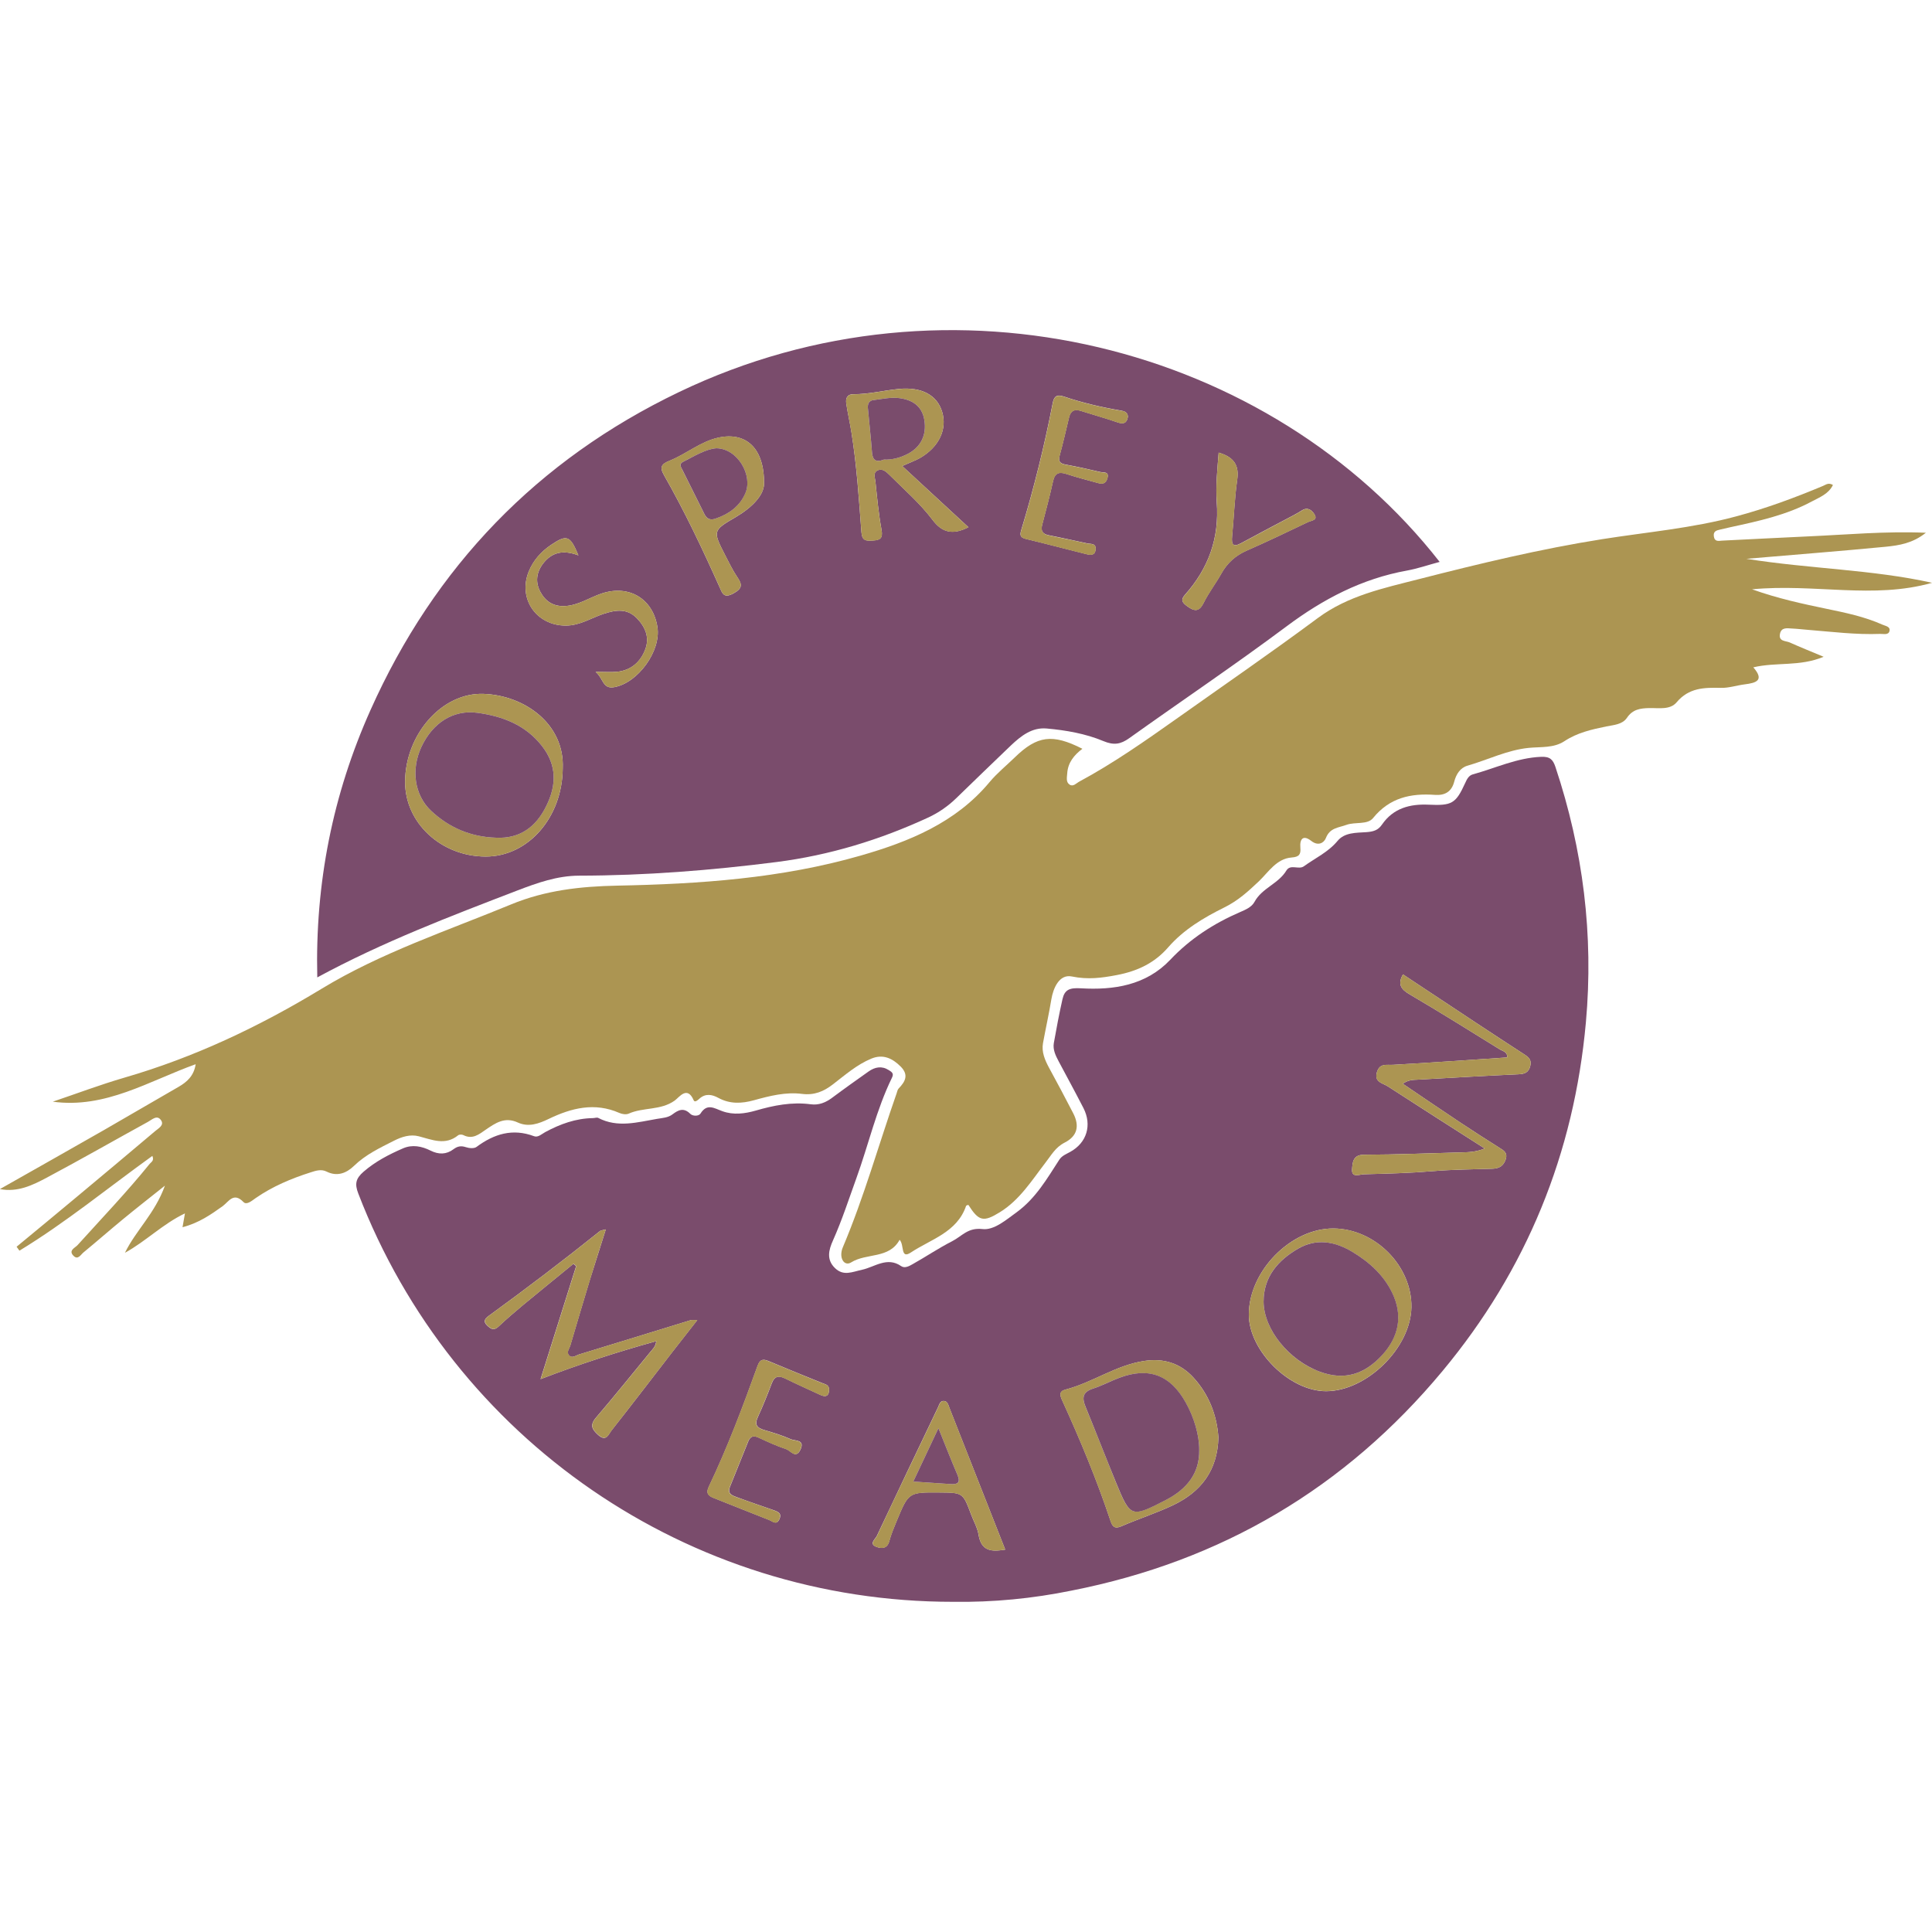 <svg xmlns="http://www.w3.org/2000/svg" xmlns:xlink="http://www.w3.org/1999/xlink" id="Layer_1" x="0px" y="0px" viewBox="0 0 230.54 230.54" style="enable-background:new 0 0 230.54 230.54;" xml:space="preserve"><style type="text/css">	.st0{fill:#F0EDE5;}	.st1{fill:#7D9330;}	.st2{fill:#647125;}	.st3{fill:#CBB67D;}	.st4{opacity:0.3;fill:#0E1319;}	.st5{fill:none;stroke:#CBB67D;stroke-width:8.565;stroke-linecap:round;stroke-miterlimit:10;}	.st6{fill:none;stroke:#CBB67D;stroke-width:21.413;stroke-miterlimit:10;}	.st7{opacity:0.3;}	.st8{fill:none;stroke:#0E1319;stroke-width:2.141;stroke-miterlimit:10;}	.st9{fill:none;stroke:#0E1319;stroke-width:2.141;stroke-miterlimit:10;stroke-dasharray:4.64,4.64;}	.st10{fill:none;stroke:#0E1319;stroke-width:2.141;stroke-miterlimit:10;stroke-dasharray:4.223,4.223;}	.st11{fill:#E13E25;}	.st12{fill:#EC624E;}	.st13{fill:#45474A;}	.st14{fill:#EAE8D8;}	.st15{fill:#4182C4;}	.st16{fill:#5D9DD5;}	.st17{fill:#EC6169;}	.st18{fill:#FFCC07;}	.st19{fill:#70696D;}	.st20{fill:#807A7E;}	.st21{fill:#231D28;}	.st22{fill:#2C2630;}	.st23{fill:#BCBCBB;}	.st24{fill:#317D32;}	.st25{fill:#3B6A2C;}	.st26{fill:#3C9536;}	.st27{fill:#0E1319;}	.st28{opacity:0.3;fill:none;stroke:#0E1319;stroke-width:2.141;stroke-miterlimit:10;stroke-dasharray:4.283,4.283;}	.st29{opacity:0.3;fill:none;stroke:#0E1319;stroke-width:2.306;stroke-miterlimit:10;stroke-dasharray:4.612,4.612;}	.st30{fill:#88617F;}	.st31{opacity:0.2;fill:#0E1319;}	.st32{fill:#442052;}	.st33{fill:#FFFFFF;}	.st34{fill:#EEBB06;}	.st35{fill:#8E1812;}	.st36{fill:#51C0DE;}	.st37{fill:#BF9713;}	.st38{fill:#97C238;}	.st39{fill:none;stroke:#F0EDE5;stroke-width:2.141;stroke-miterlimit:10;}	.st40{fill:#C85A16;}	.st41{fill:#5D1212;}	.st42{fill:#DD9B02;}	.st43{fill:#C7361A;}	.st44{fill:#40B7AD;}	.st45{fill:#534092;}	.st46{fill:#485FA8;}	.st47{fill:#B8115C;}	.st48{fill:#A4B425;}	.st49{clip-path:url(#SVGID_00000152968701677415726370000010857936999714885006_);}	.st50{fill:none;stroke:#CBB67D;stroke-width:12.932;stroke-linecap:round;stroke-miterlimit:10;}	.st51{fill:none;stroke:#CBB67D;stroke-width:32.329;stroke-miterlimit:10;}	.st52{fill:none;stroke:#0E1319;stroke-width:3.233;stroke-miterlimit:10;}	.st53{fill:none;stroke:#0E1319;stroke-width:3.233;stroke-miterlimit:10;stroke-dasharray:7.005,7.005;}	.st54{fill:none;stroke:#0E1319;stroke-width:3.233;stroke-miterlimit:10;stroke-dasharray:6.376,6.376;}	.st55{opacity:0.3;fill:none;stroke:#0E1319;stroke-width:3.233;stroke-miterlimit:10;stroke-dasharray:6.466,6.466;}	.st56{opacity:0.3;fill:none;stroke:#0E1319;stroke-width:3.481;stroke-miterlimit:10;stroke-dasharray:6.963,6.963;}	.st57{fill:none;stroke:#F0EDE5;stroke-width:3.233;stroke-miterlimit:10;}	.st58{fill:#F0EEE6;}	.st59{opacity:0.1;}	.st60{fill:#88607E;}	.st61{fill:#AC9552;}	.st62{clip-path:url(#SVGID_00000175280917824769251770000007515271154003948930_);}	.st63{clip-path:url(#SVGID_00000105418059659651976050000001851557230220534454_);}	.st64{fill:#020203;}	.st65{clip-path:url(#SVGID_00000129176339426245336120000008835581923722967461_);}	.st66{fill:#575756;}	.st67{clip-path:url(#SVGID_00000166652018369139678380000006809017529734032010_);}	.st68{clip-path:url(#SVGID_00000067945624728513375260000012658658125141040804_);}	.st69{clip-path:url(#SVGID_00000145043073549254361390000008481595973729845897_);}	.st70{clip-path:url(#SVGID_00000092442776490936511580000006705305661219194509_);}	.st71{clip-path:url(#SVGID_00000088845244900649062630000001412925317453337272_);}	.st72{clip-path:url(#SVGID_00000031925350159645337960000007958528357921695143_);}	.st73{clip-path:url(#SVGID_00000072967777448214120940000009617465140651089334_);}	.st74{opacity:0.8;fill:#88607E;}	.st75{clip-path:url(#SVGID_00000175302468766038080500000000086586847405229482_);}	.st76{clip-path:url(#SVGID_00000120551918644483143830000015100140737155160960_);}	.st77{clip-path:url(#SVGID_00000049901501520796773420000001003247995745083794_);}	.st78{clip-path:url(#SVGID_00000005985793394799256240000008714835053498032317_);}	.st79{clip-path:url(#SVGID_00000005259546988124796250000002714616006667788971_);}	.st80{clip-path:url(#SVGID_00000000224715646436357980000017025035671210011549_);}	.st81{clip-path:url(#SVGID_00000044152105979619847890000016261871033530538927_);}	.st82{clip-path:url(#SVGID_00000111899243474792672050000001448766199506408349_);}	.st83{fill:#45B1DD;}	.st84{fill:#464B57;}	.st85{clip-path:url(#SVGID_00000170963292922835141000000010858367999024442502_);}	.st86{clip-path:url(#SVGID_00000029007496876056246410000006842988359093604745_);}	.st87{clip-path:url(#SVGID_00000049196721716952594160000000866023350051387318_);}	.st88{clip-path:url(#SVGID_00000044877010759821064880000015456193545702460551_);}	.st89{fill:none;stroke:#F0EEE6;stroke-width:2.054;stroke-miterlimit:10;}	.st90{fill:#96865C;}	.st91{fill:#CCB67D;}	.st92{clip-path:url(#SVGID_00000173127504880345487640000013073844291471282327_);}	.st93{clip-path:url(#SVGID_00000105395368438962010790000013480728361716690579_);}	.st94{clip-path:url(#SVGID_00000164474562076899591030000015059220115517128892_);}	.st95{clip-path:url(#SVGID_00000067208782218708615130000002470697238389861813_);}	.st96{clip-path:url(#SVGID_00000108992487238193494550000014823531987129241269_);}	.st97{clip-path:url(#SVGID_00000140705434144727676970000005586765610241296025_);}	.st98{clip-path:url(#SVGID_00000157995169096261461030000004173595906971871396_);}	.st99{clip-path:url(#SVGID_00000171680344996096857950000012285198986841802425_);}	.st100{clip-path:url(#SVGID_00000031169774125408319370000000262542001753869235_);}	.st101{clip-path:url(#SVGID_00000127031409417268512210000012150836336950625471_);}	.st102{fill:#AC9552;stroke:#AC9552;stroke-width:0.5;stroke-miterlimit:10;}	.st103{clip-path:url(#SVGID_00000125572579026363936820000014943088648368982461_);}	.st104{fill:#272425;}	.st105{clip-path:url(#SVGID_00000079449116412822199000000000930550659480307085_);}	.st106{opacity:0.9;fill:#FFFFFF;}	.st107{clip-path:url(#SVGID_00000160150759249676294660000016139311810917856897_);}	.st108{clip-path:url(#SVGID_00000013909155041676535410000006482348832962883516_);}	.st109{clip-path:url(#SVGID_00000018215719120325890130000006844678370302954162_);}	.st110{clip-path:url(#SVGID_00000023253909948005850260000017813203747881714321_);}	.st111{clip-path:url(#SVGID_00000172402119882849011370000002458974968330919332_);}	.st112{clip-path:url(#SVGID_00000015355679501707840870000016824869994425775807_);}	.st113{clip-path:url(#SVGID_00000121264615818705914720000014229935164455400380_);}	.st114{clip-path:url(#SVGID_00000047057194294800275700000008688339528769105291_);}	.st115{clip-path:url(#SVGID_00000028316498832500961050000011588852785913306240_);}	.st116{clip-path:url(#SVGID_00000177469448814570094500000012770763108959741584_);}	.st117{clip-path:url(#SVGID_00000061447183624413993240000009343527721023216802_);}	.st118{clip-path:url(#SVGID_00000148657420215237906470000004887945195132410254_);}	.st119{clip-path:url(#SVGID_00000090253777564377193920000010417403047124642727_);}	.st120{clip-path:url(#SVGID_00000071521657664308885630000015417634851083362441_);}	.st121{clip-path:url(#SVGID_00000119092326831638878070000016021930925463526831_);}	.st122{clip-path:url(#SVGID_00000094611367808868656420000008830679816778435509_);}	.st123{clip-path:url(#SVGID_00000168799583163479440430000015669466214286322869_);}	.st124{clip-path:url(#SVGID_00000055702138640884055410000007233629873572770459_);}	.st125{clip-path:url(#SVGID_00000097488185093456411710000013677858280158393252_);}	.st126{clip-path:url(#SVGID_00000046340493973123590440000001264918365761381000_);}	.st127{clip-path:url(#SVGID_00000176032281402250310910000007277096793998017974_);}	.st128{clip-path:url(#SVGID_00000107585338579532259910000013966703525865362863_);}	.st129{clip-path:url(#SVGID_00000156583133925407090060000002740761965866018692_);}	.st130{fill:#FFFFFF;stroke:#FFFFFF;stroke-width:0.5;stroke-miterlimit:10;}	.st131{clip-path:url(#SVGID_00000174597970615050643680000002152040116410562184_);}	.st132{clip-path:url(#SVGID_00000041994032914353989690000011658903621471069083_);}	.st133{clip-path:url(#SVGID_00000162342260759696245230000013920256509889006253_);}	.st134{clip-path:url(#SVGID_00000017485052712607737160000011212262908203624865_);}	.st135{opacity:0.7;}	.st136{clip-path:url(#SVGID_00000078016895018074533490000001504648999624796308_);}	.st137{clip-path:url(#SVGID_00000074405518919404267880000011059603640536994991_);}	.st138{clip-path:url(#SVGID_00000091009826222671458050000013190548756107281815_);}	.st139{clip-path:url(#SVGID_00000003090417443972677470000010409903505836792705_);}	.st140{clip-path:url(#SVGID_00000133521586588405796010000004315155623999191973_);}	.st141{clip-path:url(#SVGID_00000116920168716638594730000016941266692753564604_);}	.st142{clip-path:url(#SVGID_00000006690584571841386210000000686040630392551843_);}	.st143{clip-path:url(#SVGID_00000163780755403225863240000017704956153933637310_);}	.st144{clip-path:url(#SVGID_00000146475030193000954110000005835376279161577650_);}	.st145{clip-path:url(#SVGID_00000047020835476473116860000002098619330846785726_);}	.st146{clip-path:url(#SVGID_00000141430689831885975400000000990163630815677828_);}	.st147{clip-path:url(#SVGID_00000139998902790148276260000009046097959786945191_);}	.st148{clip-path:url(#SVGID_00000049909904809443017890000000035649670128345473_);}	.st149{clip-path:url(#SVGID_00000001638347166357933460000000324528982001624204_);}	.st150{clip-path:url(#SVGID_00000119798770870071533510000007559499221645586576_);}	.st151{fill:#E5E4E4;}	.st152{fill:#F2F2F2;}	.st153{clip-path:url(#SVGID_00000078007676414517237760000015713487913970032568_);}	.st154{clip-path:url(#SVGID_00000114768082065786973020000000328486381828591540_);}	.st155{clip-path:url(#SVGID_00000162320990130658800230000006448031868983324055_);}	.st156{clip-path:url(#SVGID_00000084531223344120386940000000612934653828053414_);}	.st157{clip-path:url(#SVGID_00000124130596163561504100000015845081267532966032_);}	.st158{clip-path:url(#SVGID_00000176041481165844182390000015189403261139853956_);}	.st159{clip-path:url(#SVGID_00000003800863545784703660000000957938775885791874_);}	.st160{clip-path:url(#SVGID_00000117642500610157274950000010171383462275331249_);}	.st161{clip-path:url(#SVGID_00000041297910478368004630000011327619805811293373_);}	.st162{clip-path:url(#SVGID_00000061429571724786595360000004179553820863208124_);}	.st163{clip-path:url(#SVGID_00000082332698419586211690000001890482709394140815_);}	.st164{clip-path:url(#SVGID_00000146474744634831436450000004441705736369165246_);}	.st165{clip-path:url(#SVGID_00000170245662339374289520000016731011248564072065_);}	.st166{clip-path:url(#SVGID_00000152972614651881050830000015792427481583842469_);}	.st167{clip-path:url(#SVGID_00000025414289621474834170000016090701353437913265_);}	.st168{clip-path:url(#SVGID_00000171691682188779698120000018216199421674930579_);}	.st169{clip-path:url(#SVGID_00000140717944438259949050000018238584427369201030_);}	.st170{clip-path:url(#SVGID_00000123419694130149769910000016478338834427947193_);}	.st171{clip-path:url(#SVGID_00000139288873046324379340000004947409001304874931_);}	.st172{clip-path:url(#SVGID_00000140703516519651760170000015872149935490100369_);}	.st173{clip-path:url(#SVGID_00000147216030606273933170000013172043341314294188_);}	.st174{clip-path:url(#SVGID_00000164504486924775919250000002228035089441876629_);}	.st175{clip-path:url(#SVGID_00000036233534182618586280000004888207383071563923_);}	.st176{clip-path:url(#SVGID_00000153684220126384835080000012169028624997904829_);}	.st177{clip-path:url(#SVGID_00000100347721250192702890000007322513002251377554_);}	.st178{clip-path:url(#SVGID_00000108271466797243886610000001386744108830893467_);}	.st179{clip-path:url(#SVGID_00000159430165862162724800000007086981812392415662_);}	.st180{clip-path:url(#SVGID_00000182508230993423663660000017802056875820597643_);}	.st181{clip-path:url(#SVGID_00000134225621885347804050000001898764163281978807_);}	.st182{clip-path:url(#SVGID_00000123421562191289512340000004341727614453661863_);}	.st183{clip-path:url(#SVGID_00000012473290524593179400000005070683502457530275_);}	.st184{clip-path:url(#SVGID_00000054266771992027660970000017788924619959847314_);}	.st185{clip-path:url(#SVGID_00000075132721900633395260000016560478732221934473_);}	.st186{clip-path:url(#SVGID_00000016047586540761248150000012231851641744815772_);}	.st187{clip-path:url(#SVGID_00000139273153440765487190000007604032245760708493_);}	.st188{clip-path:url(#SVGID_00000037659771243252307440000005419372077503491240_);}	.st189{clip-path:url(#SVGID_00000122713023544262057650000008578301383834035365_);}	.st190{clip-path:url(#SVGID_00000156578388802687423380000006083369540235835059_);}	.st191{clip-path:url(#SVGID_00000111189804320368166840000008679976360607602856_);}	.st192{clip-path:url(#SVGID_00000098199851629594996480000008982668343557403055_);}	.st193{clip-path:url(#SVGID_00000066487137437514119420000009183483499763957387_);}	.st194{clip-path:url(#SVGID_00000059997476905991173440000012249766012820329151_);}	.st195{clip-path:url(#SVGID_00000044859352327041665180000014131647133531515273_);}	.st196{clip-path:url(#SVGID_00000163055990187203801070000002924352861270729655_);}	.st197{clip-path:url(#SVGID_00000099632896382761039590000012770148793978856107_);}	.st198{clip-path:url(#SVGID_00000155826585346392443620000001298049330870150829_);}	.st199{clip-path:url(#SVGID_00000148642210530518384640000001569530669868364163_);}	.st200{clip-path:url(#SVGID_00000163073035859462692350000006663544680416412597_);}	.st201{clip-path:url(#SVGID_00000065767864023161731630000005989396926985156024_);}	.st202{clip-path:url(#SVGID_00000154420518579003164410000007010875296661143210_);}	.st203{clip-path:url(#SVGID_00000096046369938372655100000008931859116558059447_);}	.st204{clip-path:url(#SVGID_00000109711950833822704710000012144758380006716073_);}	.st205{clip-path:url(#SVGID_00000078033555389423070120000003200893989937096638_);}	.st206{clip-path:url(#SVGID_00000030459762553199834760000001645789202876813471_);}	.st207{clip-path:url(#SVGID_00000070819323224328267930000007523703807547724700_);}	.st208{clip-path:url(#SVGID_00000119830004370413017850000015969545999746570657_);}	.st209{clip-path:url(#SVGID_00000149353343375973069620000012123323898119157650_);}	.st210{clip-path:url(#SVGID_00000008836464035579907430000016932657586544682407_);}	.st211{clip-path:url(#SVGID_00000052820812163734063870000010137074503890984580_);}	.st212{clip-path:url(#SVGID_00000034789853719180370370000009574632237499860150_);}	.st213{clip-path:url(#SVGID_00000070802549017519509010000010822313390486868382_);}	.st214{clip-path:url(#SVGID_00000148661685833595550610000004726591751345384378_);}	.st215{clip-path:url(#SVGID_00000130647210957269654780000009800812567259610534_);}	.st216{clip-path:url(#SVGID_00000006680258498004568280000005603983258627851663_);}	.st217{clip-path:url(#SVGID_00000015317240381398007270000002522602275813631923_);}	.st218{clip-path:url(#SVGID_00000175313758530427502650000016657951301198687124_);}	.st219{clip-path:url(#SVGID_00000172426236049162571790000015885270469968873379_);}	.st220{clip-path:url(#SVGID_00000132079773923770020810000010529276805530358705_);}	.st221{clip-path:url(#SVGID_00000117677972966400736840000000649559066576911804_);}	.st222{clip-path:url(#SVGID_00000164498054414035679560000016965790168879338172_);}	.st223{clip-path:url(#SVGID_00000153671078532329325720000008925647328714857886_);}	.st224{clip-path:url(#SVGID_00000031911975315411138630000001085197759941415087_);}	.st225{clip-path:url(#SVGID_00000172404771161322738520000008109286484538302874_);}	.st226{clip-path:url(#SVGID_00000149374395083849998760000012315986240530711175_);}	.st227{clip-path:url(#SVGID_00000054950345966879393630000015622688268514758025_);}	.st228{clip-path:url(#SVGID_00000121262317858155969430000018108302528572257449_);}	.st229{clip-path:url(#SVGID_00000014621402612125500290000001909419067683484601_);}	.st230{clip-path:url(#SVGID_00000140009923927202099560000017921584079515997084_);}	.st231{clip-path:url(#SVGID_00000180332210897520700610000003341387345421087918_);}	.st232{clip-path:url(#SVGID_00000014601943075829516400000003293715912640739212_);}	.st233{clip-path:url(#SVGID_00000020390340650371100600000004269941343384471738_);}	.st234{clip-path:url(#SVGID_00000155853489604427530250000008115223103604945072_);}	.st235{clip-path:url(#SVGID_00000093878682312260441930000002750524582359526843_);}	.st236{clip-path:url(#SVGID_00000016043946770698726360000016242740800429265854_);}	.st237{clip-path:url(#SVGID_00000044881142555746002980000009447711287149645967_);}	.st238{clip-path:url(#SVGID_00000070827617351929171880000001653610500146443944_);}	.st239{fill:#B5B5B5;}	.st240{fill:#CECECD;}	.st241{clip-path:url(#SVGID_00000164513074651022229300000004680492704038537627_);}	.st242{clip-path:url(#SVGID_00000111898469884690758300000001737630979142210178_);}	.st243{clip-path:url(#SVGID_00000044878608504972037780000000206359216107430279_);}	.st244{clip-path:url(#SVGID_00000035522223585269246840000016276323137480349077_);}	.st245{clip-path:url(#SVGID_00000074403375608095737490000005003939068644884374_);}	.st246{clip-path:url(#SVGID_00000108296411429419190050000012275823207254830475_);}	.st247{clip-path:url(#SVGID_00000109025474094713248570000014889006297820626835_);}	.st248{clip-path:url(#SVGID_00000168112980148960415310000012648197423303739038_);}	.st249{clip-path:url(#SVGID_00000077292574114577873250000005149298014492717741_);}	.st250{clip-path:url(#SVGID_00000018208527718638887860000006434364076789570186_);}	.st251{clip-path:url(#SVGID_00000083792285588709723100000015205190726429541504_);}	.st252{clip-path:url(#SVGID_00000118390471693012789620000016011734299152641465_);}	.st253{clip-path:url(#SVGID_00000031913906511500672690000006777669876597049991_);}	.st254{clip-path:url(#SVGID_00000026847343959521505930000003245094318593670311_);}	.st255{clip-path:url(#SVGID_00000049205774555026186530000008451734593864116107_);}	.st256{clip-path:url(#SVGID_00000150814709351651298800000000376493646189732248_);}	.st257{clip-path:url(#SVGID_00000043434765689348850140000017194800550897721995_);}	.st258{clip-path:url(#SVGID_00000031926063675664829540000005107783422225377199_);}	.st259{clip-path:url(#SVGID_00000025408799297119602710000015948322966519278505_);}	.st260{clip-path:url(#SVGID_00000157988154240812983870000004341113148869300647_);}	.st261{clip-path:url(#SVGID_00000099627530127583731540000010671704810799153571_);}	.st262{fill:#6D4E67;}	.st263{fill:#E9E8E3;}	.st264{fill:#EFEFEF;}	.st265{clip-path:url(#SVGID_00000024694602026433503580000009757470964287773575_);}	.st266{clip-path:url(#SVGID_00000183952074927864852230000006096146271853059988_);}	.st267{clip-path:url(#SVGID_00000031202307628339357170000009189039887418992045_);}	.st268{clip-path:url(#SVGID_00000124857816063141479560000003725315724207870880_);}	.st269{clip-path:url(#SVGID_00000039092474534595544960000013888978219704087174_);}	.st270{clip-path:url(#SVGID_00000150819756239068642650000004354743902858664064_);}	.st271{clip-path:url(#SVGID_00000107566854208661652530000006950545032626448267_);}	.st272{clip-path:url(#SVGID_00000047047852652179749900000009884471928900690864_);}	.st273{clip-path:url(#SVGID_00000156564182984766535630000010285630073038849466_);}	.st274{clip-path:url(#SVGID_00000139256326960775530080000008316217921847388073_);}	.st275{clip-path:url(#SVGID_00000012445382653012130320000009696953521259373998_);}	.st276{clip-path:url(#SVGID_00000150077670752713153620000015553829019935178380_);}	.st277{clip-path:url(#SVGID_00000113345611460028856380000013468183328416693146_);}	.st278{clip-path:url(#SVGID_00000068665587675936400290000016672433555851876524_);}	.st279{clip-path:url(#SVGID_00000080186655619366169760000010344225871890454965_);}	.st280{clip-path:url(#SVGID_00000094595480192640986830000017607885863890977175_);}	.st281{clip-path:url(#SVGID_00000004536687402292908240000016807730845558509999_);}	.st282{clip-path:url(#SVGID_00000049180455361310232230000012382449979569725611_);}	.st283{clip-path:url(#SVGID_00000062187035234514546980000003389384761493953434_);}	.st284{clip-path:url(#SVGID_00000087404582903140374190000015359620686764786109_);}	.st285{clip-path:url(#SVGID_00000142892116449716524870000013100763203618010000_);}	.st286{clip-path:url(#SVGID_00000031166496305839361560000005636557874839439761_);}	.st287{clip-path:url(#SVGID_00000088812464359546123350000001153366286084006828_);}	.st288{clip-path:url(#SVGID_00000057844805904107454120000006763095943901947836_);}	.st289{clip-path:url(#SVGID_00000007420976565946462970000016300910641379566521_);}	.st290{clip-path:url(#SVGID_00000078751740281623127170000007493022223780192387_);}	.st291{clip-path:url(#SVGID_00000036248924671431504750000013641740065043825324_);}	.st292{clip-path:url(#SVGID_00000098924689571043276550000018265300687515934636_);}	.st293{clip-path:url(#SVGID_00000167390750079696510870000012472439234042884245_);}	.st294{clip-path:url(#SVGID_00000181045706081498023160000013925075038974168725_);}	.st295{clip-path:url(#SVGID_00000013895207140151256680000004582213528061282203_);}	.st296{clip-path:url(#SVGID_00000116943747830590102310000015964419055752802701_);}	.st297{clip-path:url(#SVGID_00000181084121664855166840000012645417814746901942_);}	.st298{clip-path:url(#SVGID_00000066482711682220916210000013622617425863580054_);}	.st299{clip-path:url(#SVGID_00000062907880290144874290000015044815727246825890_);}	.st300{clip-path:url(#SVGID_00000114769956404789439000000000104256498370907522_);}	.st301{clip-path:url(#SVGID_00000036210136037370867940000002251354129254781324_);}	.st302{clip-path:url(#SVGID_00000171716132020783773810000006637488735538819486_);}	.st303{clip-path:url(#SVGID_00000097466798773426029250000004063160671537987201_);}	.st304{clip-path:url(#SVGID_00000067238692792466668520000015131634609774239673_);}	.st305{clip-path:url(#SVGID_00000027577761825192457900000013555031266715118508_);}	.st306{clip-path:url(#SVGID_00000082327691693155043160000007109433640514269861_);}	.st307{clip-path:url(#SVGID_00000074441453242290113280000004479170038063997318_);}	.st308{clip-path:url(#SVGID_00000120557701677910390440000006095521224480852637_);}	.st309{clip-path:url(#SVGID_00000088840983835383931830000014079501466751060630_);}	.st310{clip-path:url(#SVGID_00000049902561439697901100000000960184712253606068_);}	.st311{clip-path:url(#SVGID_00000002375913192360498020000002913478636601904547_);}	.st312{clip-path:url(#SVGID_00000130609403446288524350000013698508005774740627_);}	.st313{clip-path:url(#SVGID_00000046316309584021888290000001814326849046786491_);}	.st314{clip-path:url(#SVGID_00000074416620900440210560000000319060927155287476_);}	.st315{clip-path:url(#SVGID_00000036218693674147387840000004793133788551007421_);}	.st316{clip-path:url(#SVGID_00000126317090811832900880000016167855987654768062_);}	.st317{clip-path:url(#SVGID_00000060003513484246174120000002099588852463133352_);}	.st318{clip-path:url(#SVGID_00000038380059423915950870000011008464642908289722_);}	.st319{clip-path:url(#SVGID_00000138543205959188099670000014032933345515371147_);}	.st320{clip-path:url(#SVGID_00000125562823479763691450000017321854079941652659_);}	.st321{clip-path:url(#SVGID_00000119797177561627620380000005842272844322191783_);}	.st322{clip-path:url(#SVGID_00000165205022069899397480000010112092641899574916_);}	.st323{clip-path:url(#SVGID_00000099627516167945653830000003441386308416729250_);}	.st324{clip-path:url(#SVGID_00000127735998637809836370000002046438147235645095_);}	.st325{clip-path:url(#SVGID_00000088124391173712565570000007773619911936104607_);}	.st326{clip-path:url(#SVGID_00000138562283628038435780000002344537764595501971_);}	.st327{clip-path:url(#SVGID_00000104696811367764404630000012132037535363688626_);}	.st328{clip-path:url(#SVGID_00000110459520473852377080000005064741737750840488_);}	.st329{clip-path:url(#SVGID_00000008127847425468177750000018403629995780399802_);}	.st330{clip-path:url(#SVGID_00000132795828925732793390000004236605706026572718_);}	.st331{clip-path:url(#SVGID_00000053539577556704433700000018404217685274493872_);}	.st332{clip-path:url(#SVGID_00000175286097109093671660000003792163476131732920_);}	.st333{clip-path:url(#SVGID_00000132049939868955856220000008699146713794238132_);}	.st334{clip-path:url(#SVGID_00000124148343058956616720000013771747293211138455_);}	.st335{clip-path:url(#SVGID_00000066476518288436788310000015429605376821672359_);}	.st336{clip-path:url(#SVGID_00000109015083516317562990000018275466484018507160_);}	.st337{clip-path:url(#SVGID_00000065788787949872604510000012114366990180826276_);}	.st338{clip-path:url(#SVGID_00000139278016449727232500000002561854584954873495_);}	.st339{clip-path:url(#SVGID_00000173139547952675282470000004679574610761519024_);}	.st340{clip-path:url(#SVGID_00000079480839457209576070000012514271864642790022_);}	.st341{clip-path:url(#SVGID_00000108294526692673201620000009224133776891932831_);}	.st342{clip-path:url(#SVGID_00000124862842196878699400000008101089714044992931_);}	.st343{clip-path:url(#SVGID_00000019636140013456036970000008158263778474299579_);}	.st344{clip-path:url(#SVGID_00000156550205137998440470000009538506639128048278_);}	.st345{clip-path:url(#SVGID_00000109744794921102138180000008101765146769110712_);}	.st346{fill:#B0A06E;}	.st347{fill:#3D2A39;}	.st348{fill:#88617E;}	.st349{opacity:0.3;fill:#FFFFFF;}	.st350{opacity:0.2;fill:#010202;}	.st351{clip-path:url(#SVGID_00000034047597149822578910000002565030715361516718_);}	.st352{fill:#7A4C6C;}</style><g id="Ym7Chf_00000183971071300595270600000013801611747463948457_">	<g>		<path class="st352" d="M113.72,191.14c-31.51,0.02-59.68-19.34-70.97-48.73c-0.44-1.14-0.3-1.78,0.63-2.59   c1.42-1.23,3.03-2.06,4.71-2.79c1.1-0.48,2.24-0.26,3.29,0.27c0.96,0.48,1.88,0.48,2.74-0.17c0.48-0.36,0.9-0.43,1.48-0.24   c0.38,0.13,0.98,0.18,1.26-0.03c2.1-1.56,4.31-2.24,6.87-1.28c0.47,0.18,0.91-0.26,1.33-0.49c1.78-0.96,3.64-1.64,5.69-1.67   c0.22,0,0.48-0.11,0.64-0.02c2.33,1.21,4.67,0.51,7.02,0.11c0.64-0.11,1.3-0.13,1.84-0.54c0.7-0.53,1.34-0.84,2.12-0.06   c0.3,0.3,1.01,0.29,1.21-0.02c0.8-1.29,1.67-0.63,2.63-0.29c1.31,0.47,2.66,0.3,3.98-0.08c2.14-0.62,4.3-1.05,6.55-0.75   c0.97,0.13,1.78-0.2,2.56-0.78c1.43-1.07,2.89-2.1,4.34-3.13c0.76-0.54,1.58-0.7,2.41-0.17c0.29,0.19,0.66,0.36,0.4,0.88   c-1.88,3.84-2.81,8.02-4.26,12.02c-0.9,2.49-1.71,5-2.79,7.42c-0.51,1.13-0.81,2.29,0.23,3.3c1.03,1,2.05,0.46,3.26,0.2   c1.47-0.32,2.97-1.59,4.64-0.43c0.42,0.29,0.94,0.02,1.37-0.23c1.59-0.89,3.09-1.91,4.72-2.74c1.19-0.61,1.86-1.65,3.62-1.45   c1.36,0.16,2.77-1.06,4.08-2.01c2.29-1.68,3.61-3.99,5.08-6.26c0.31-0.48,0.82-0.67,1.29-0.93c2-1.09,2.64-3.21,1.59-5.25   c-0.96-1.87-1.97-3.72-2.96-5.58c-0.36-0.68-0.7-1.38-0.57-2.16c0.31-1.75,0.64-3.5,1.03-5.23c0.26-1.15,0.84-1.39,2.2-1.31   c3.91,0.23,7.76-0.34,10.66-3.4c2.38-2.52,5.2-4.34,8.35-5.7c0.65-0.28,1.37-0.59,1.7-1.2c0.89-1.66,2.86-2.17,3.81-3.75   c0.49-0.81,1.47-0.06,2.09-0.51c1.35-0.98,2.9-1.68,4.02-3.03c0.84-1.02,2.23-0.96,3.41-1.04c0.84-0.06,1.42-0.21,1.9-0.92   c1.34-1.94,3.32-2.46,5.54-2.36c2.79,0.13,3.25-0.12,4.37-2.57c0.21-0.46,0.42-0.91,0.93-1.05c2.69-0.74,5.25-1.97,8.13-2.09   c1.06-0.05,1.42,0.33,1.71,1.19c3.31,9.92,4.58,20.07,3.64,30.5c-1.41,15.63-7.08,29.54-17.1,41.59   c-11.61,13.97-26.41,22.7-44.27,26.21C123.22,190.75,118.5,191.21,113.72,191.14z M167.41,116.27c-0.64,1.14-0.27,1.76,0.76,2.36   c3.63,2.13,7.2,4.36,10.78,6.58c0.35,0.22,0.95,0.29,0.9,0.97c-4.55,0.3-9.07,0.63-13.59,0.88c-0.81,0.05-1.62-0.22-1.95,0.87   c-0.37,1.21,0.69,1.31,1.29,1.7c3.79,2.46,7.6,4.88,11.57,7.42c-1.06,0.42-1.9,0.44-2.74,0.46c-3.89,0.1-7.77,0.27-11.66,0.28   c-1.34,0-1.36,0.92-1.43,1.68c-0.11,1.15,0.9,0.66,1.4,0.65c2.75-0.07,5.51-0.14,8.25-0.37c2.37-0.2,4.75-0.21,7.12-0.29   c0.79-0.03,1.3-0.33,1.56-1.12c0.26-0.79-0.23-1.05-0.75-1.38c-1.55-0.98-3.1-1.97-4.62-2.98c-2.28-1.51-4.54-3.06-6.91-4.66   c0.67-0.48,1.26-0.46,1.83-0.49c3.99-0.22,7.98-0.46,11.97-0.64c0.74-0.03,1.21-0.2,1.41-0.98c0.2-0.75-0.21-1.07-0.75-1.42   c-1.95-1.26-3.89-2.54-5.82-3.81C173.17,120.09,170.31,118.19,167.41,116.27z M72.29,146.7c-0.41,0.11-0.59,0.11-0.7,0.2   c-4.34,3.48-8.76,6.84-13.26,10.11c-0.43,0.31-0.74,0.65-0.2,1.16c0.44,0.42,0.8,0.65,1.36,0.12c0.94-0.89,1.93-1.73,2.92-2.56   c1.99-1.65,4.01-3.28,6.01-4.92c0.11,0.09,0.22,0.18,0.33,0.27c-1.39,4.41-2.78,8.82-4.25,13.49c4.73-1.82,9.2-3.25,13.8-4.53   c-0.06,0.65-0.41,0.93-0.68,1.26c-2.16,2.63-4.29,5.28-6.5,7.86c-0.77,0.9-0.48,1.41,0.27,2.08c0.96,0.85,1.23-0.1,1.59-0.56   c2.44-3.09,4.83-6.22,7.24-9.34c0.94-1.21,1.89-2.42,2.98-3.81c-0.5,0-0.66-0.04-0.8,0.01c-4.43,1.36-8.86,2.73-13.29,4.08   c-0.39,0.12-0.83,0.51-1.2,0.13c-0.37-0.38,0.02-0.81,0.14-1.2c0.78-2.64,1.56-5.28,2.36-7.91   C71.02,150.7,71.64,148.78,72.29,146.7z M145.39,171.52c-0.18-2.61-1.11-5.11-3-7.16c-1.57-1.7-3.53-2.31-5.86-1.96   c-3.38,0.51-6.16,2.58-9.4,3.42c-0.78,0.2-0.64,0.71-0.39,1.26c2.15,4.71,4.14,9.49,5.78,14.41c0.22,0.66,0.48,0.98,1.28,0.64   c2.03-0.88,4.14-1.56,6.14-2.5C143.25,178.06,145.29,175.53,145.39,171.52z M159.15,146.59c-5.1-0.05-10.14,5.08-10.13,10.29   c0.01,4.32,4.88,9.14,9.23,9.13c4.86-0.02,10.1-5.19,10.17-10.03C168.5,151.08,164.11,146.64,159.15,146.59z M119.95,184.91   c-2.24-5.69-4.45-11.31-6.66-16.92c-0.13-0.34-0.22-0.8-0.67-0.82c-0.46-0.02-0.54,0.45-0.7,0.78c-2.44,5.11-4.89,10.22-7.3,15.35   c-0.17,0.35-0.97,0.94-0.04,1.28c0.57,0.21,1.28,0.26,1.53-0.67c0.22-0.83,0.56-1.63,0.89-2.43c1.42-3.42,1.42-3.42,5.08-3.39   c2.82,0.02,2.82,0.02,3.8,2.63c0.3,0.81,0.76,1.59,0.89,2.42C117.1,185.16,118.38,185.17,119.95,184.91z M98.92,166.01   c0.1-0.73-0.36-0.8-0.77-0.96c-2.15-0.87-4.3-1.74-6.44-2.64c-0.68-0.28-1.03-0.2-1.31,0.58c-1.76,4.88-3.58,9.73-5.82,14.42   c-0.36,0.76-0.08,1.07,0.57,1.33c2.21,0.87,4.41,1.77,6.63,2.63c0.4,0.15,0.87,0.67,1.22-0.08c0.35-0.77-0.24-0.92-0.75-1.11   c-1.43-0.5-2.86-0.98-4.28-1.51c-0.54-0.2-1.21-0.39-0.87-1.24c0.72-1.8,1.46-3.6,2.18-5.41c0.26-0.64,0.63-0.76,1.26-0.47   c1.08,0.5,2.16,1,3.28,1.37c0.52,0.17,1.15,1.22,1.7,0.05c0.56-1.2-0.65-1.02-1.14-1.23c-1.03-0.46-2.12-0.79-3.21-1.11   c-0.85-0.25-1.15-0.64-0.74-1.53c0.61-1.32,1.15-2.68,1.67-4.04c0.34-0.89,0.85-0.94,1.62-0.56c1.36,0.67,2.74,1.28,4.11,1.92   C98.42,166.71,98.85,166.67,98.92,166.01z"></path>		<path class="st61" d="M21.78,146.44c0.12-0.67,0.19-1.08,0.29-1.65c-2.66,1.27-4.66,3.33-7.16,4.7c1.3-2.67,3.58-4.69,4.77-8.01   c-1.91,1.52-3.47,2.74-5.01,4.01c-1.58,1.3-3.13,2.66-4.71,3.96c-0.33,0.27-0.66,0.94-1.19,0.4c-0.64-0.64,0.19-0.95,0.48-1.27   c2.9-3.21,5.89-6.34,8.61-9.7c0.18-0.22,0.57-0.37,0.32-0.95c-5.29,3.81-10.32,7.94-15.86,11.31c-0.11-0.16-0.22-0.32-0.34-0.47   c2.42-2,4.84-3.99,7.24-6c3.11-2.59,6.22-5.2,9.31-7.81c0.39-0.33,1.09-0.69,0.69-1.28c-0.47-0.7-1.07-0.08-1.55,0.18   c-4.02,2.21-8.01,4.49-12.06,6.65c-1.71,0.91-3.49,1.79-5.62,1.38c4.11-2.33,8.23-4.65,12.34-7c3-1.72,5.98-3.48,8.98-5.2   c1.02-0.59,1.83-1.32,2.04-2.7c-5.59,2-10.76,5.33-17.05,4.47c2.84-0.96,5.64-2.02,8.52-2.86c8.36-2.42,16.12-6.1,23.55-10.61   c7.1-4.31,14.99-6.92,22.62-10.07c4.09-1.69,8.28-2.15,12.66-2.24c9.79-0.19,19.57-0.86,29.03-3.58   c5.77-1.66,11.35-3.91,15.39-8.76c0.89-1.07,2-1.97,3.01-2.95c2.69-2.62,4.5-2.86,8.08-1.04c-1,0.75-1.73,1.66-1.81,2.93   c-0.03,0.47-0.18,1.05,0.29,1.35c0.43,0.28,0.8-0.18,1.16-0.37c4.05-2.18,7.81-4.82,11.56-7.47c5.64-4,11.34-7.92,16.89-12.04   c3.61-2.68,7.83-3.56,12-4.63c7.27-1.86,14.56-3.62,21.97-4.79c5.32-0.84,10.71-1.3,15.94-2.71c3.56-0.95,6.99-2.22,10.38-3.64   c0.34-0.14,0.64-0.43,1.18-0.11c-0.52,1.07-1.59,1.47-2.51,1.96c-3.03,1.63-6.36,2.35-9.69,3.07c-0.42,0.09-0.84,0.2-1.26,0.29   c-0.45,0.1-0.84,0.21-0.75,0.82c0.1,0.68,0.6,0.52,0.99,0.5c3.45-0.16,6.91-0.36,10.36-0.51c4.53-0.2,9.06-0.63,13.95-0.43   c-1.57,1.26-3.2,1.51-4.78,1.67c-5.39,0.52-10.8,0.94-16.64,1.44c7.64,1.21,14.99,1.27,22.16,2.86   c-6.98,1.99-14.07,0.07-21.48,0.78c3.12,1.11,5.98,1.72,8.86,2.32c2.27,0.47,4.55,0.94,6.68,1.89c0.38,0.17,0.98,0.23,0.86,0.76   c-0.12,0.53-0.73,0.33-1.12,0.35c-2.87,0.11-5.72-0.25-8.57-0.48c-0.65-0.05-1.29-0.13-1.94-0.16c-0.58-0.03-1.28-0.18-1.44,0.64   c-0.18,0.92,0.68,0.81,1.16,1.02c1.23,0.55,2.47,1.05,4.05,1.71c-2.87,1.2-5.67,0.61-8.39,1.26c1.36,1.56,0.33,1.86-1.02,2.03   c-0.96,0.12-1.92,0.45-2.87,0.42c-1.98-0.05-3.81-0.01-5.26,1.72c-0.78,0.93-2.12,0.67-3.24,0.69c-1.07,0.02-2,0.14-2.68,1.15   c-0.55,0.82-1.57,0.86-2.46,1.04c-1.75,0.36-3.47,0.74-5.01,1.76c-1.27,0.84-2.83,0.66-4.26,0.8c-2.57,0.26-4.86,1.42-7.29,2.12   c-0.89,0.25-1.37,1.03-1.6,1.91c-0.31,1.2-1.11,1.66-2.29,1.58c-2.89-0.21-5.42,0.33-7.39,2.76c-0.68,0.84-2.13,0.43-3.19,0.82   c-0.93,0.34-1.97,0.34-2.44,1.56c-0.23,0.59-0.92,1-1.74,0.36c-0.95-0.75-1.4-0.28-1.31,0.79c0.07,0.8-0.13,1.11-1.03,1.18   c-1.81,0.13-2.79,1.76-3.91,2.83c-1.3,1.23-2.49,2.32-4.15,3.14c-2.44,1.21-4.84,2.63-6.69,4.76c-1.62,1.86-3.65,2.83-6.12,3.3   c-1.83,0.35-3.47,0.56-5.36,0.17c-1.54-0.32-2.24,1.46-2.45,2.71c-0.29,1.76-0.68,3.49-1,5.24c-0.19,1.05,0.22,2.01,0.72,2.94   c0.98,1.8,1.95,3.61,2.89,5.44c0.78,1.52,0.48,2.73-1.04,3.5c-1.1,0.56-1.58,1.5-2.28,2.39c-1.63,2.12-3.07,4.45-5.44,5.91   c-1.96,1.21-2.51,1.08-3.76-0.88c-0.09,0.04-0.25,0.06-0.27,0.13c-1.08,3.16-4.2,3.97-6.58,5.55c-1.28,0.85-0.76-0.89-1.35-1.51   c-1.26,2.31-3.93,1.54-5.79,2.7c-0.61,0.38-1.14-0.12-1.17-0.87c-0.01-0.31,0.06-0.66,0.19-0.95c2.53-5.98,4.27-12.24,6.41-18.35   c0.07-0.2,0.11-0.45,0.25-0.59c0.78-0.81,1.23-1.61,0.24-2.61c-1-1-2.12-1.52-3.5-0.95c-1.72,0.71-3.12,1.94-4.56,3.05   c-1.14,0.89-2.27,1.34-3.71,1.16c-1.97-0.25-3.87,0.24-5.75,0.76c-1.45,0.4-2.86,0.47-4.25-0.29c-0.73-0.4-1.53-0.56-2.26,0.11   c-0.18,0.17-0.54,0.48-0.67,0.19c-0.77-1.79-1.72-0.37-2.26,0.02c-1.68,1.21-3.75,0.78-5.51,1.57c-0.3,0.13-0.78,0.06-1.11-0.09   c-2.94-1.29-5.71-0.59-8.41,0.71c-1.22,0.59-2.43,1.02-3.71,0.43c-1.55-0.71-2.66,0.07-3.83,0.87c-0.79,0.55-1.57,1.19-2.65,0.64   c-0.17-0.09-0.49-0.09-0.63,0.02c-1.54,1.25-3.1,0.53-4.69,0.12c-1.02-0.27-2.05,0.06-2.97,0.53c-1.68,0.85-3.38,1.65-4.78,3.01   c-0.87,0.84-1.98,1.31-3.26,0.67c-0.62-0.31-1.25-0.12-1.89,0.09c-2.33,0.74-4.56,1.68-6.58,3.08c-0.43,0.3-1.06,0.86-1.44,0.47   c-1.18-1.22-1.74-0.08-2.48,0.48C25.19,144.91,23.75,145.93,21.78,146.44z"></path>		<path class="st352" d="M171.79,67.05c-1.39,0.37-2.62,0.8-3.88,1.03c-5.39,0.97-10.03,3.4-14.4,6.67   c-6.15,4.59-12.52,8.88-18.77,13.34c-1.02,0.73-1.84,0.86-3.08,0.34c-2.13-0.89-4.45-1.29-6.76-1.5   c-1.76-0.16-3.07,0.89-4.27,2.02c-2.2,2.09-4.36,4.21-6.54,6.31c-0.98,0.95-2.1,1.72-3.32,2.29c-5.76,2.66-11.76,4.5-18.08,5.31   c-7.84,1-15.7,1.62-23.6,1.63c-2.6,0.01-4.98,0.86-7.36,1.77c-8,3.08-16.02,6.12-23.87,10.37c-0.27-11.27,1.85-21.84,6.35-31.9   c7.64-17.1,19.92-29.84,36.8-37.94C113.49,31.19,151.71,41.36,171.79,67.05z M67.15,91.68c0.23-5.28-4.54-8.7-9.43-8.88   c-4.98-0.19-9.35,4.83-9.38,10.47c-0.03,4.9,4.28,8.92,9.59,8.94C63.01,102.23,67.11,97.55,67.15,91.68z M107.66,55.61   c1.07-0.48,1.63-0.68,2.14-0.97c2.27-1.32,3.26-3.45,2.61-5.54c-0.61-1.95-2.42-2.95-5.14-2.69c-1.82,0.18-3.61,0.64-5.46,0.63   c-0.75,0-0.91,0.52-0.83,1.1c0.17,1.16,0.44,2.3,0.62,3.45c0.63,3.95,0.89,7.93,1.19,11.91c0.08,1.08,0.6,1.04,1.36,1   c0.88-0.05,1.22-0.27,1.04-1.28c-0.35-1.91-0.53-3.85-0.73-5.78c-0.05-0.44-0.32-1.04,0.26-1.31c0.59-0.28,1.05,0.18,1.42,0.54   c1.76,1.76,3.65,3.39,5.15,5.38c1.09,1.45,2.35,1.85,4.27,0.86C112.94,60.5,110.42,58.16,107.66,55.61z M91.17,57.78   c0.06-4.35-2.18-6.26-5.43-5.56c-2.14,0.46-3.83,1.95-5.82,2.75c-1,0.4-1.24,0.76-0.68,1.74c2.46,4.31,4.58,8.79,6.61,13.32   c0.35,0.78,0.51,1.42,1.69,0.77c1.13-0.63,1-1.1,0.42-1.96c-0.54-0.8-0.96-1.68-1.41-2.55c-1.51-2.95-1.52-2.97,1.25-4.59   C89.72,60.57,91.12,59.13,91.17,57.78z M69.02,66.27c-0.99-2.39-1.39-2.51-3.25-1.26c-1.19,0.8-2.12,1.84-2.67,3.17   c-1.33,3.26,0.9,6.47,4.41,6.47c1.71,0,3.07-0.94,4.6-1.43c1.38-0.44,2.73-0.65,3.9,0.57c1.03,1.07,1.51,2.31,0.99,3.69   c-0.56,1.49-1.68,2.51-3.36,2.68c-0.71,0.07-1.44,0.01-2.57,0.01c0.95,0.8,0.83,2.07,2.21,1.83c2.83-0.49,5.61-4.31,5.17-7.16   c-0.52-3.39-3.39-5.11-6.65-4.02c-1.47,0.49-2.79,1.43-4.42,1.5c-1.36,0.06-2.3-0.57-2.9-1.69c-0.61-1.14-0.49-2.29,0.3-3.35   C65.83,65.89,67.19,65.58,69.02,66.27z M134.59,49.73c-0.03-0.56-0.43-0.67-0.89-0.75c-2.29-0.39-4.55-0.92-6.74-1.66   c-0.86-0.29-1.18-0.03-1.34,0.76c-0.99,5.09-2.23,10.11-3.73,15.07c-0.19,0.62-0.24,0.98,0.54,1.16c2.41,0.57,4.81,1.22,7.21,1.81   c0.46,0.11,1.02,0.2,1.09-0.55c0.08-0.78-0.54-0.63-0.98-0.73c-1.53-0.32-3.05-0.67-4.59-0.97c-0.76-0.15-1-0.52-0.8-1.26   c0.45-1.72,0.91-3.44,1.29-5.18c0.22-1,0.71-1.17,1.62-0.87c1.23,0.41,2.49,0.72,3.73,1.07c0.54,0.15,0.94,0.1,1.13-0.53   c0.27-0.87-0.43-0.69-0.83-0.78c-1.37-0.32-2.73-0.63-4.11-0.88c-0.67-0.12-0.94-0.35-0.75-1.07c0.41-1.51,0.76-3.03,1.12-4.55   c0.19-0.81,0.65-1.04,1.43-0.79c1.44,0.46,2.9,0.86,4.32,1.35C134.06,50.65,134.46,50.51,134.59,49.73z M145.42,54.01   c-0.16,2.04-0.37,4.02-0.23,5.91c0.32,4.32-0.99,7.91-3.8,11.06c-0.55,0.62-0.3,0.94,0.29,1.37c0.89,0.64,1.42,0.65,1.96-0.44   c0.59-1.2,1.43-2.28,2.09-3.46c0.71-1.27,1.69-2.16,3.03-2.75c2.47-1.08,4.9-2.25,7.33-3.41c0.37-0.18,1.17-0.2,0.78-0.88   c-0.25-0.44-0.77-0.97-1.49-0.52c-0.32,0.2-0.64,0.39-0.98,0.57c-2.09,1.11-4.2,2.21-6.28,3.34c-0.99,0.54-1.19,0.18-1.1-0.79   c0.22-2.25,0.29-4.52,0.61-6.76C147.89,55.48,147.2,54.53,145.42,54.01z"></path>		<path class="st61" d="M167.41,116.27c2.9,1.92,5.76,3.82,8.62,5.71c1.94,1.28,3.87,2.56,5.82,3.81c0.53,0.34,0.95,0.66,0.75,1.42   c-0.21,0.78-0.67,0.94-1.41,0.98c-3.99,0.18-7.98,0.42-11.97,0.64c-0.57,0.03-1.16,0-1.83,0.49c2.38,1.6,4.63,3.15,6.91,4.66   c1.53,1.02,3.07,2,4.62,2.98c0.52,0.33,1.01,0.6,0.75,1.38c-0.26,0.79-0.78,1.09-1.56,1.12c-2.37,0.08-4.75,0.09-7.12,0.29   c-2.74,0.23-5.5,0.3-8.25,0.37c-0.5,0.01-1.51,0.51-1.4-0.65c0.07-0.76,0.09-1.68,1.43-1.68c3.89-0.01,7.77-0.18,11.66-0.28   c0.85-0.02,1.69-0.04,2.74-0.46c-3.97-2.54-7.78-4.97-11.57-7.42c-0.61-0.39-1.67-0.49-1.29-1.7c0.34-1.1,1.14-0.83,1.95-0.87   c4.52-0.26,9.04-0.58,13.59-0.88c0.05-0.68-0.55-0.76-0.9-0.97c-3.58-2.22-7.15-4.44-10.78-6.58   C167.14,118.03,166.78,117.42,167.41,116.27z"></path>		<path class="st61" d="M72.29,146.7c-0.66,2.08-1.28,4-1.86,5.93c-0.8,2.63-1.59,5.27-2.36,7.91c-0.12,0.39-0.51,0.82-0.14,1.2   c0.37,0.38,0.81-0.01,1.2-0.13c4.43-1.35,8.86-2.72,13.29-4.08c0.14-0.04,0.3-0.01,0.8-0.01c-1.09,1.39-2.04,2.6-2.98,3.81   c-2.41,3.11-4.8,6.24-7.24,9.34c-0.36,0.46-0.63,1.41-1.59,0.56c-0.76-0.67-1.05-1.18-0.27-2.08c2.21-2.58,4.34-5.23,6.5-7.86   c0.27-0.33,0.62-0.61,0.68-1.26c-4.6,1.28-9.08,2.72-13.8,4.53c1.47-4.66,2.86-9.08,4.25-13.49c-0.11-0.09-0.22-0.18-0.33-0.27   c-2.01,1.64-4.02,3.27-6.01,4.92c-1,0.83-1.98,1.67-2.92,2.56c-0.56,0.53-0.92,0.3-1.36-0.12c-0.54-0.51-0.24-0.85,0.2-1.16   c4.5-3.27,8.92-6.63,13.26-10.11C71.71,146.81,71.89,146.81,72.29,146.7z"></path>		<path class="st61" d="M145.39,171.52c-0.1,4.01-2.14,6.54-5.46,8.11c-2,0.94-4.11,1.62-6.14,2.5c-0.8,0.35-1.06,0.02-1.28-0.64   c-1.64-4.92-3.63-9.69-5.78-14.41c-0.25-0.56-0.39-1.07,0.39-1.26c3.24-0.84,6.03-2.91,9.4-3.42c2.34-0.35,4.3,0.26,5.86,1.96   C144.28,166.42,145.21,168.91,145.39,171.52z M143.1,173.03c0.02-1.75-0.62-3.89-1.63-5.69c-1.83-3.26-4.4-4.23-7.89-2.94   c-1.06,0.39-2.06,0.95-3.14,1.29c-1.27,0.41-1.35,1.11-0.9,2.21c1.24,2.99,2.4,6.01,3.62,9c1.73,4.2,1.8,4.21,5.95,2.09   C141.63,177.7,143.15,175.79,143.1,173.03z"></path>		<path class="st61" d="M159.15,146.59c4.95,0.04,9.34,4.49,9.27,9.38c-0.07,4.84-5.31,10.01-10.17,10.03   c-4.34,0.01-9.21-4.8-9.23-9.13C149.01,151.67,154.06,146.55,159.15,146.59z M150.78,155.32c0.03,3.35,3.04,7.01,6.7,8.36   c2.99,1.11,5.39,0.27,7.42-1.96c2.02-2.21,2.53-4.75,1.21-7.47c-1.04-2.14-2.76-3.69-4.8-4.9c-2.09-1.24-4.29-1.59-6.44-0.34   C152.49,150.4,150.78,152.34,150.78,155.32z"></path>		<path class="st61" d="M119.95,184.91c-1.57,0.26-2.85,0.25-3.17-1.76c-0.13-0.83-0.59-1.62-0.89-2.42   c-0.98-2.61-0.98-2.61-3.8-2.63c-3.66-0.02-3.67-0.03-5.08,3.39c-0.33,0.8-0.67,1.6-0.89,2.43c-0.25,0.94-0.95,0.88-1.53,0.67   c-0.93-0.34-0.13-0.92,0.04-1.28c2.4-5.13,4.86-10.24,7.3-15.35c0.16-0.33,0.24-0.8,0.7-0.78c0.45,0.02,0.53,0.48,0.67,0.82   C115.5,173.6,117.71,179.22,119.95,184.91z M108.98,176.79c1.66,0.11,3.06,0.2,4.45,0.3c0.86,0.06,1.23-0.17,0.82-1.1   c-0.74-1.72-1.42-3.46-2.27-5.57C110.93,172.66,110.02,174.58,108.98,176.79z"></path>		<path class="st61" d="M98.92,166.01c-0.07,0.66-0.5,0.7-1.11,0.42c-1.37-0.64-2.75-1.25-4.11-1.92c-0.77-0.38-1.29-0.32-1.62,0.56   c-0.52,1.36-1.06,2.72-1.67,4.04c-0.41,0.89-0.11,1.27,0.74,1.53c1.09,0.32,2.18,0.65,3.21,1.11c0.49,0.22,1.7,0.03,1.14,1.23   c-0.54,1.17-1.18,0.12-1.7-0.05c-1.12-0.37-2.21-0.87-3.28-1.37c-0.63-0.29-1-0.17-1.26,0.47c-0.72,1.81-1.45,3.6-2.18,5.41   c-0.34,0.85,0.33,1.04,0.87,1.24c1.42,0.52,2.85,1,4.28,1.51c0.51,0.18,1.11,0.34,0.75,1.11c-0.34,0.75-0.82,0.24-1.22,0.08   c-2.21-0.87-4.42-1.76-6.63-2.63c-0.65-0.26-0.93-0.56-0.57-1.33c2.23-4.69,4.06-9.54,5.82-14.42c0.28-0.78,0.63-0.87,1.31-0.58   c2.14,0.89,4.29,1.77,6.44,2.64C98.56,165.21,99.02,165.28,98.92,166.01z"></path>		<path class="st61" d="M67.15,91.68c-0.04,5.86-4.15,10.55-9.22,10.53c-5.31-0.02-9.62-4.04-9.59-8.94   c0.03-5.64,4.4-10.66,9.38-10.47C62.62,82.99,67.38,86.41,67.15,91.68z M59.18,99.96c2.92,0.15,4.81-1.35,6.02-3.81   c1.2-2.44,1.27-4.83-0.52-7.12c-1.97-2.53-4.71-3.56-7.69-3.97c-2.92-0.4-5.36,1.2-6.7,4.06c-1.26,2.69-0.85,5.76,1.15,7.63   C53.61,98.77,56.2,99.87,59.18,99.96z"></path>		<path class="st61" d="M107.66,55.61c2.75,2.55,5.28,4.89,7.9,7.31c-1.92,0.99-3.18,0.59-4.27-0.86c-1.5-2-3.4-3.62-5.15-5.38   c-0.36-0.36-0.83-0.82-1.42-0.54c-0.57,0.27-0.3,0.87-0.26,1.31c0.2,1.93,0.38,3.87,0.73,5.78c0.19,1.02-0.16,1.24-1.04,1.28   c-0.77,0.04-1.28,0.08-1.36-1c-0.29-3.98-0.55-7.97-1.19-11.91c-0.19-1.15-0.45-2.3-0.62-3.45c-0.08-0.58,0.08-1.1,0.83-1.1   c1.85,0.01,3.64-0.46,5.46-0.63c2.72-0.27,4.53,0.74,5.14,2.69c0.65,2.09-0.34,4.22-2.61,5.54   C109.3,54.93,108.74,55.12,107.66,55.61z M105.47,54.84c0.96,0.03,1.95-0.2,2.87-0.69c1.56-0.82,2.25-2.26,1.96-4.03   c-0.28-1.73-1.52-2.44-3.04-2.62c-0.99-0.12-2.02,0.12-3.03,0.24c-0.52,0.06-0.72,0.45-0.67,0.93c0.16,1.76,0.36,3.52,0.49,5.28   C104.12,54.87,104.48,55.24,105.47,54.84z"></path>		<path class="st61" d="M91.17,57.78c-0.05,1.35-1.45,2.79-3.37,3.91c-2.77,1.62-2.77,1.65-1.25,4.59c0.44,0.86,0.86,1.75,1.41,2.55   c0.59,0.86,0.71,1.33-0.42,1.96c-1.18,0.66-1.34,0.02-1.69-0.77c-2.03-4.53-4.15-9.01-6.61-13.32c-0.56-0.98-0.32-1.34,0.68-1.74   c1.99-0.8,3.68-2.29,5.82-2.75C88.99,51.52,91.23,53.43,91.17,57.78z M85.48,53.49c-1.26,0.09-2.61,0.93-4,1.63   c-0.51,0.26-0.2,0.65-0.05,0.97c0.86,1.74,1.74,3.48,2.6,5.22c0.28,0.57,0.67,0.81,1.3,0.59c1.61-0.54,2.91-1.45,3.6-3.04   C89.87,56.72,88,53.52,85.48,53.49z"></path>		<path class="st61" d="M69.02,66.27c-1.83-0.69-3.2-0.38-4.24,1.01c-0.79,1.05-0.91,2.2-0.3,3.35c0.6,1.12,1.54,1.76,2.9,1.69   c1.63-0.07,2.94-1.01,4.42-1.5c3.26-1.09,6.13,0.63,6.65,4.02c0.44,2.85-2.34,6.66-5.17,7.16c-1.38,0.24-1.25-1.03-2.21-1.83   c1.13,0,1.86,0.06,2.57-0.01c1.67-0.17,2.79-1.19,3.36-2.68c0.52-1.38,0.04-2.62-0.99-3.69c-1.18-1.22-2.53-1.02-3.9-0.57   c-1.53,0.49-2.89,1.43-4.6,1.43c-3.51,0.01-5.74-3.21-4.41-6.47c0.54-1.33,1.47-2.37,2.67-3.17   C67.64,63.76,68.04,63.88,69.02,66.27z"></path>		<path class="st61" d="M134.59,49.73c-0.13,0.79-0.53,0.93-1.27,0.67c-1.43-0.49-2.88-0.89-4.32-1.35   c-0.78-0.25-1.24-0.02-1.43,0.79c-0.36,1.52-0.71,3.05-1.12,4.55c-0.2,0.72,0.07,0.95,0.75,1.07c1.38,0.25,2.75,0.56,4.11,0.88   c0.4,0.09,1.1-0.09,0.83,0.78c-0.19,0.63-0.6,0.68-1.13,0.53c-1.24-0.36-2.51-0.67-3.73-1.07c-0.91-0.3-1.4-0.13-1.62,0.87   c-0.38,1.74-0.84,3.46-1.29,5.18c-0.19,0.73,0.05,1.11,0.8,1.26c1.53,0.3,3.06,0.65,4.59,0.97c0.45,0.09,1.06-0.06,0.98,0.73   c-0.07,0.75-0.64,0.66-1.09,0.55c-2.41-0.59-4.8-1.24-7.21-1.81c-0.78-0.18-0.73-0.55-0.54-1.16c1.5-4.96,2.74-9.98,3.73-15.07   c0.15-0.79,0.48-1.05,1.34-0.76c2.2,0.74,4.46,1.27,6.74,1.66C134.16,49.06,134.56,49.16,134.59,49.73z"></path>		<path class="st61" d="M145.42,54.01c1.78,0.51,2.48,1.47,2.22,3.25c-0.32,2.24-0.39,4.51-0.61,6.76c-0.09,0.97,0.11,1.32,1.1,0.79   c2.08-1.13,4.19-2.23,6.28-3.34c0.33-0.18,0.66-0.37,0.98-0.57c0.71-0.45,1.24,0.08,1.49,0.52c0.39,0.67-0.41,0.7-0.78,0.88   c-2.43,1.16-4.87,2.33-7.33,3.41c-1.34,0.59-2.32,1.48-3.03,2.75c-0.65,1.18-1.49,2.26-2.09,3.46c-0.54,1.09-1.07,1.08-1.96,0.44   c-0.59-0.43-0.84-0.75-0.29-1.37c2.8-3.16,4.12-6.74,3.8-11.06C145.05,58.04,145.26,56.05,145.42,54.01z"></path>		<path class="st352" d="M143.1,173.03c0.05,2.76-1.47,4.67-3.98,5.96c-4.14,2.13-4.22,2.12-5.95-2.09c-1.23-2.99-2.39-6.01-3.62-9   c-0.46-1.1-0.38-1.8,0.9-2.21c1.07-0.34,2.08-0.9,3.14-1.29c3.49-1.3,6.06-0.33,7.89,2.94   C142.49,169.14,143.12,171.28,143.1,173.03z"></path>		<path class="st352" d="M150.78,155.32c0.01-2.98,1.72-4.92,4.1-6.31c2.15-1.25,4.35-0.9,6.44,0.34c2.03,1.21,3.76,2.76,4.8,4.9   c1.32,2.72,0.81,5.27-1.21,7.47c-2.04,2.22-4.43,3.07-7.42,1.96C153.82,162.32,150.81,158.67,150.78,155.32z"></path>		<path class="st352" d="M108.98,176.79c1.04-2.2,1.95-4.13,3-6.37c0.85,2.1,1.53,3.85,2.27,5.57c0.4,0.93,0.03,1.16-0.82,1.1   C112.04,176.99,110.65,176.9,108.98,176.79z"></path>		<path class="st352" d="M59.18,99.96c-2.98-0.09-5.57-1.18-7.74-3.21c-2-1.88-2.41-4.94-1.15-7.63c1.34-2.86,3.78-4.46,6.7-4.06   c2.98,0.41,5.72,1.44,7.69,3.97c1.79,2.3,1.72,4.68,0.52,7.12C64,98.61,62.1,100.11,59.18,99.96z"></path>		<path class="st352" d="M105.47,54.84c-0.99,0.39-1.35,0.03-1.42-0.89c-0.13-1.76-0.33-3.52-0.49-5.28   c-0.04-0.49,0.15-0.87,0.67-0.93c1.01-0.12,2.04-0.36,3.03-0.24c1.52,0.18,2.76,0.89,3.04,2.62c0.29,1.77-0.4,3.21-1.96,4.03   C107.41,54.64,106.43,54.88,105.47,54.84z"></path>		<path class="st352" d="M85.48,53.49c2.52,0.02,4.39,3.23,3.46,5.37c-0.69,1.59-2,2.5-3.6,3.04c-0.63,0.21-1.02-0.02-1.3-0.59   c-0.86-1.74-1.74-3.48-2.6-5.22c-0.16-0.32-0.46-0.72,0.05-0.97C82.87,54.42,84.22,53.58,85.48,53.49z"></path>	</g></g></svg>